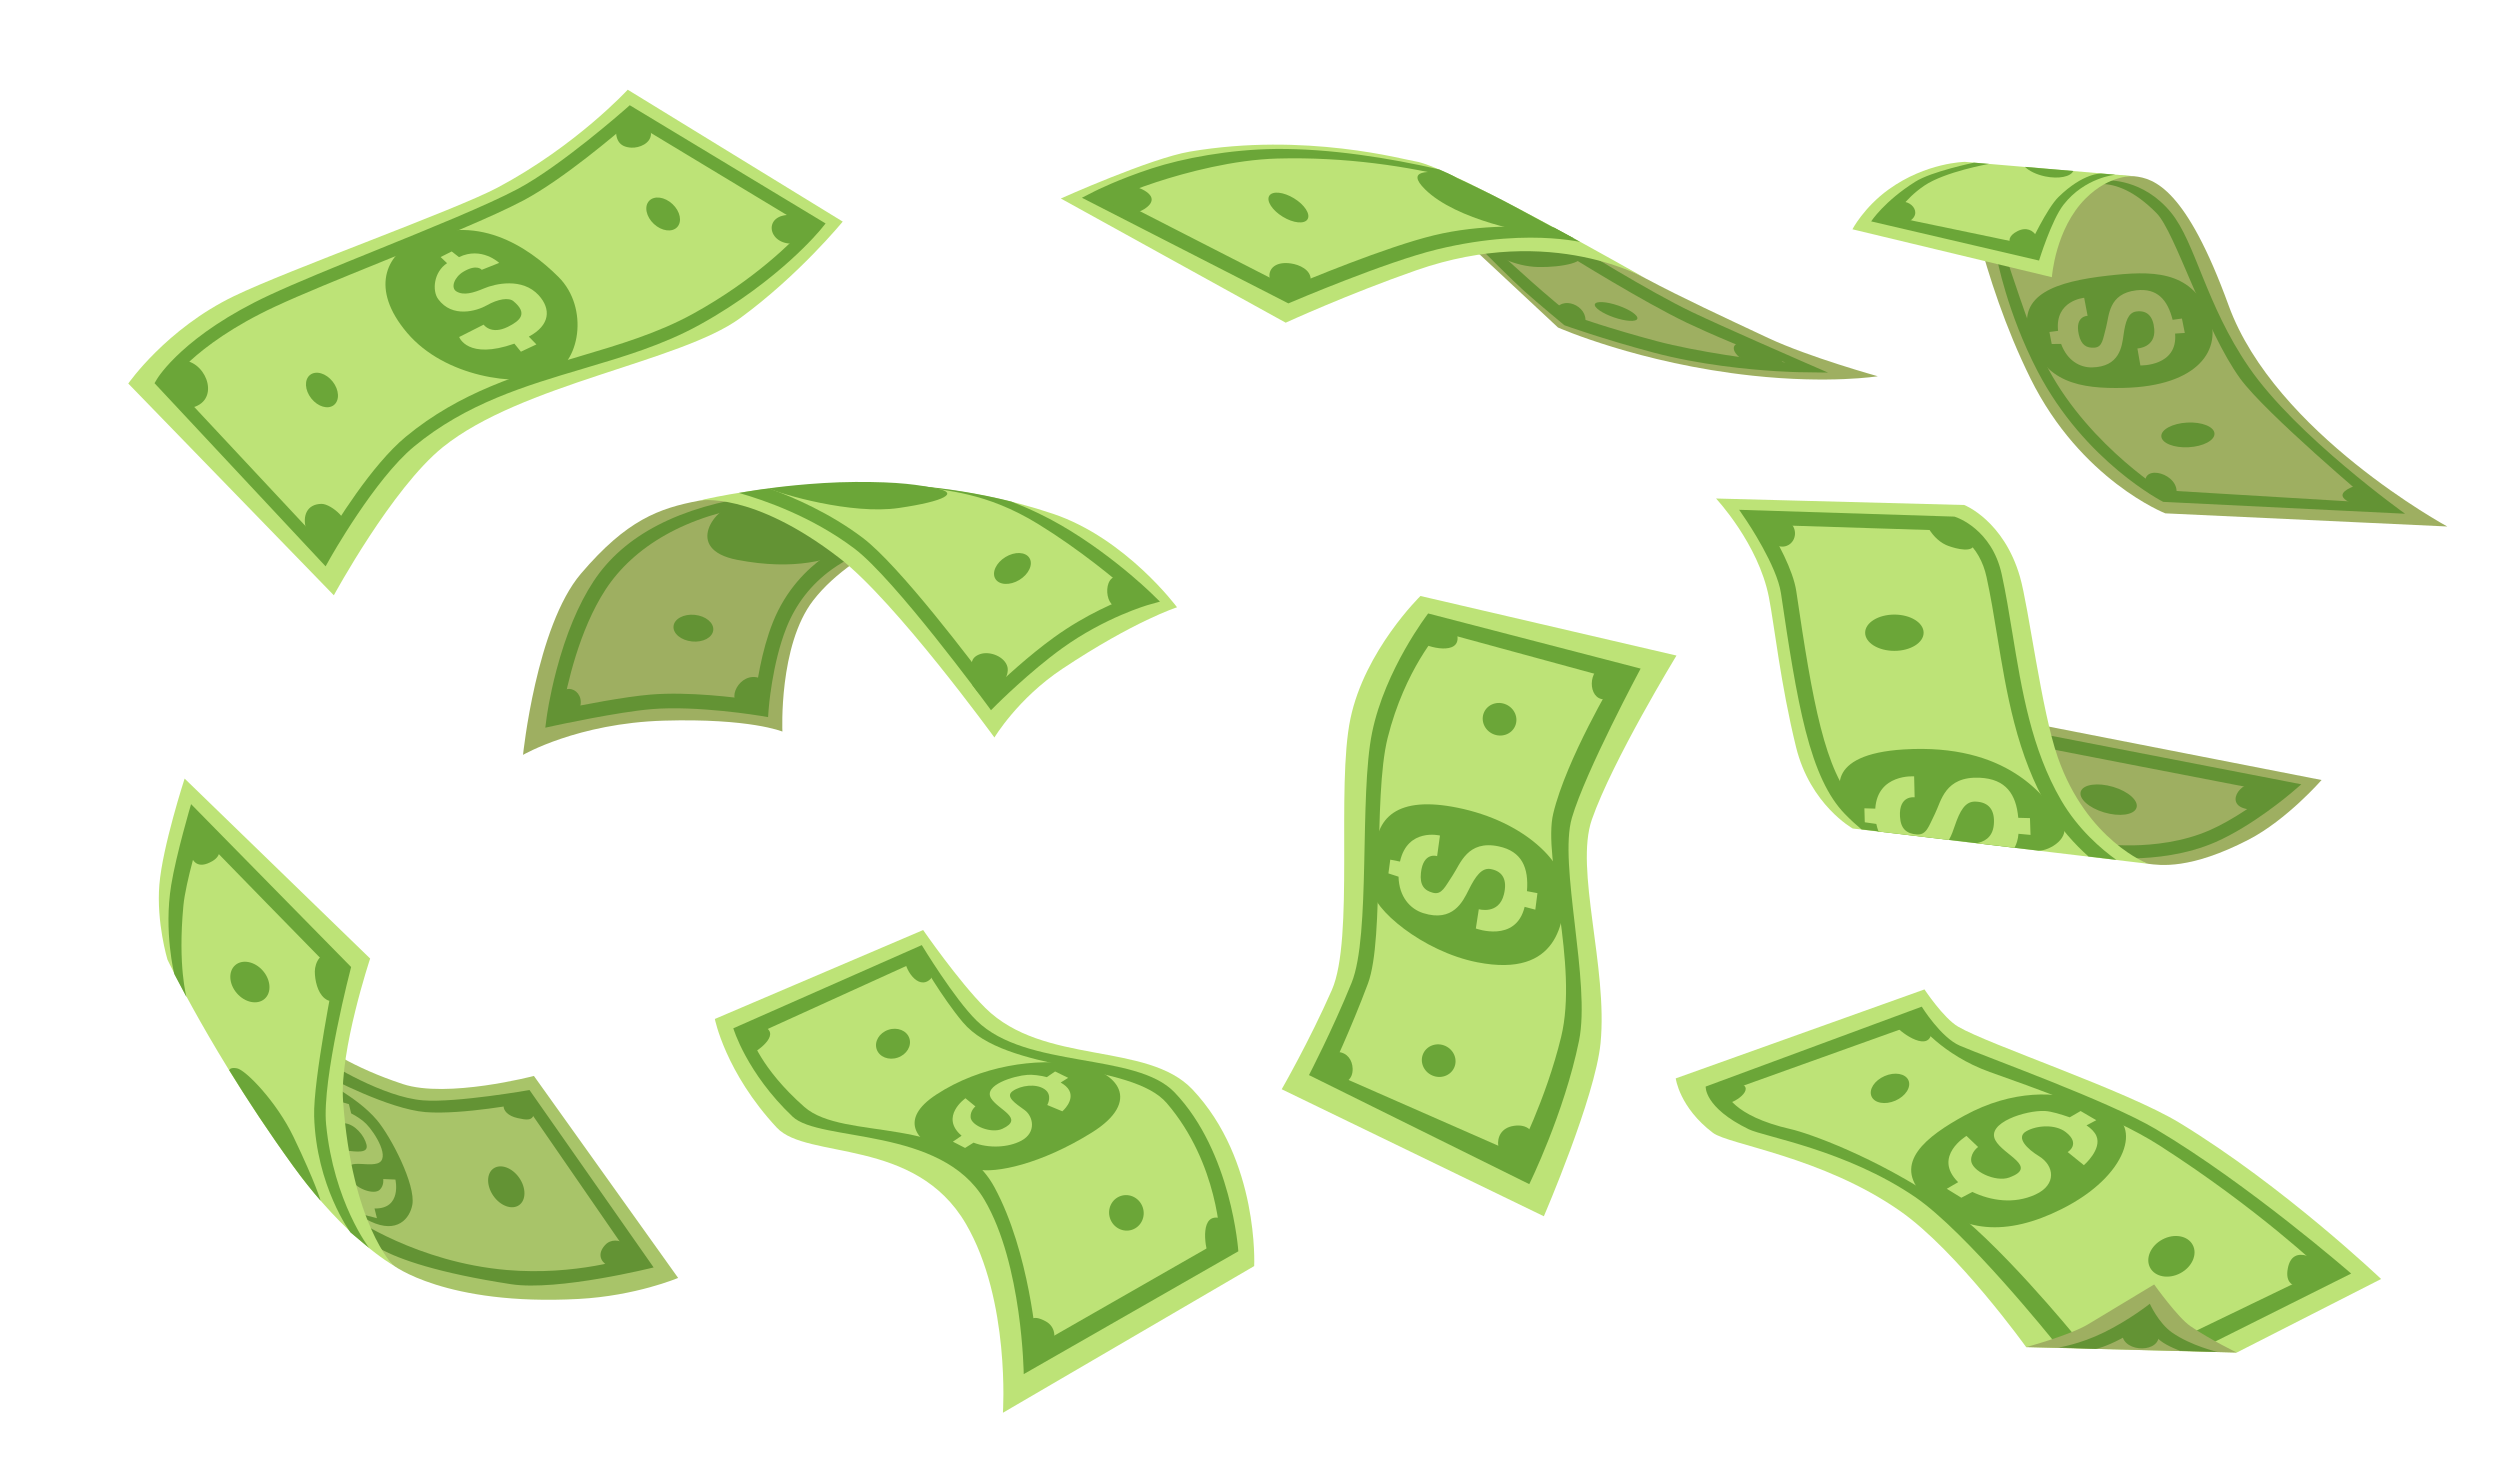 <svg xmlns="http://www.w3.org/2000/svg" xmlns:xlink="http://www.w3.org/1999/xlink" id="Layer_2" x="0px" y="0px" viewBox="0 0 3400 2000" style="enable-background:new 0 0 3400 2000;" xml:space="preserve">
<g>
	<path style="fill:#BDE377;" d="M972.18,1385.79c0,0,14.24,72.7,84.33,147.88c40.86,43.83,188.11,12.51,257.13,130.8   c60.62,103.88,50.33,256.87,50.33,256.87l341.72-199.48c0,0,7.02-143.97-83.97-240.22c-61.63-65.18-202.63-32.43-281.75-110.88   c-35.86-35.56-84.5-105.91-84.5-105.91L972.18,1385.79z"></path>
	<path style="fill:#6BA638;" d="M997.31,1398.48c0,0,17.68,60.28,80.57,120.1c36.9,35.1,201.96,13.09,260.92,113.11   c51.78,87.84,53.47,237.13,53.47,237.13l291.88-167.07c0,0-8.94-134.86-86.81-216.17c-52.74-55.07-201.33-31.17-269.05-97.43   c-30.69-30.03-74.66-102.8-74.66-102.8L997.31,1398.48z"></path>
	<path style="fill:#BDE377;" d="M1021.32,1409.71c0,0,12.59,42.83,72.53,95.67c54.27,47.84,204.17,8.63,258.73,109.51   c47.92,88.6,57.27,215.25,57.27,215.25l249.65-142.86c0,0-1.76-104.39-72.72-187.06c-48.06-55.99-218.63-40.11-277.39-110.05   c-28.44-33.85-57.78-85.14-57.78-85.14L1021.32,1409.71z"></path>
	<path style="fill:#6BA638;" d="M1277.23,1564.23c-28.36-12.06-56.37-41.17-3.9-75.57c60.21-39.48,136.12-50.16,191.62-40.9   c55.5,9.26,88.59,49.74,19.82,92.58c-68.78,42.83-130.82,55.83-156.3,49.92C1302.98,1584.35,1277.23,1564.23,1277.23,1564.23z"></path>
	<path style="fill:#6BA638;" d="M1236.68,1411.9c3.55,10.44-3.51,22.28-15.77,26.46c-12.27,4.18-25.09-0.9-28.64-11.33   s3.51-22.28,15.77-26.46C1220.31,1396.39,1233.13,1401.47,1236.68,1411.9z"></path>
	<path style="fill:#6BA638;" d="M1554.11,1641.94c4.31,12.67-2.13,26.33-14.4,30.5s-25.7-2.71-30.02-15.38s2.13-26.33,14.4-30.5   S1549.79,1629.27,1554.11,1641.94z"></path>
	<path style="fill:#BDE377;" d="M1442.53,1472.26l10.21-6.39l-17.79-8.68l-11.29,7.74c-9.46-2.47-19.16-3.58-26.26-3.13   c-17.82,1.14-60.84,13.88-49.43,32.05c9.85,15.69,45.97,27.14,15.17,41.36c-14.75,6.81-42.37-3.96-43.13-15.87   c-0.57-8.91,6.55-14.62,6.55-14.62l-13.55-11.08c0,0-35.51,25.01-5.33,50.87c0.03,0.03,0.06,0.05,0.09,0.07l-11.83,8.11l16.58,8.52   l11.51-7.21c20.57,7.94,47.23,6.84,65.02-2.69c20.75-11.12,16.29-33.01,4.39-41.66c-11.9-8.65-27.11-18.23-16.06-25.89   c11.05-7.66,31.3-10.45,43.05-2.55c11.75,7.9,3.84,21.61,3.84,21.61l20.51,8.54c0,0,16.82-14.28,9.32-28.51   C1451.96,1478.79,1447.78,1475.23,1442.53,1472.26z"></path>
</g>
<g>
	<path style="fill:#A8C469;" d="M368.71,1360.68c10.14,3.67,44.89,69.3,179.11,113.64c60.38,19.95,178.31-11.04,178.31-11.04   l196.13,274.7c0,0-57.52,24.45-135.44,28.6c-181.32,9.67-252.7-46.3-252.7-46.3l-45.98-41.65L368.71,1360.68z"></path>
	<path style="fill:#639334;" d="M445.92,1444.89c0,0,74.36,47.32,129.52,51.59c45.2,3.5,144.69-14.04,144.69-14.04l168.81,241.28   c0,0-130.21,32.62-193.93,22.8c-199.16-30.67-206.07-72.97-206.07-72.97l-9.14-17.78c0,0,87.29,60.94,209.12,71.41   c94.73,8.14,168.73-17.2,168.73-17.2l-144.71-209.82c0,0-84.4,16.29-134.23,12.32c-49.83-3.98-132.54-47.83-132.54-47.83   L445.92,1444.89z"></path>
	<path style="fill:#639334;" d="M406.8,1451.82c26.56,14.63,77.5,38.1,105.68,71.35c19.26,22.73,53.11,88.18,48.29,115.25   c-3.28,18.44-20.33,40.14-56.97,22.7c-36.64-17.44-71.58-41.53-71.58-41.53L406.8,1451.82z"></path>
	<path style="fill:#A8C469;" d="M459.63,1507.5l-3.19-10.95l18.04,5.07l3.1,12.58c8.24,4.21,15.81,9.54,20.54,14.33   c11.89,12.04,34.27,48.15,14.76,53.81c-16.85,4.89-49.6-9.77-36.79,19.69c6.14,14.11,32.45,23.9,40.5,15.95   c6.02-5.94,4.58-14.47,4.58-14.47l16.56,0.7c0,0,9.36,40.06-28.28,39.33c-0.04,0-0.07,0-0.11,0l3.25,13.19l-17.09-4.42l-3.6-12.35   c-19.55-7.34-37.71-24.92-44.28-42.87c-7.66-20.93,9.28-33.6,23.15-32.23c13.87,1.38,30.66,4.19,27.67-8.19   c-2.99-12.38-15.55-27.11-28.83-28.93c-13.28-1.82-16.33,12.86-16.33,12.86l-19.88-6.88c0,0-2.89-20.7,11.37-26.03   C448.85,1506.17,454.04,1506.29,459.63,1507.5z"></path>
	<path style="fill:#BDE377;" d="M251.08,1058.87l252.32,244.75c0,0-41.76,125.61-36.83,193.87   c12.11,167.9,67.92,223.08,67.92,223.08s-64.01-35.72-135.9-134.95c-109.52-151.15-170.82-280.5-170.82-280.5   s-15.29-50.47-11.02-102.08S251.08,1058.87,251.08,1058.87z"></path>
	<path style="fill:#6BA638;" d="M502.06,1697.27c0,0-48.19-62.38-58.54-167.9c-6.05-61.62,34-214.24,34-214.24l-217.65-221.5   c0,0-20.19,68.04-27.03,110.01c-10.34,63.42,4.19,121.07,4.19,121.07l16.72,31.57c0,0-12.13-41.72-4.33-124.62   c2.99-31.83,22.72-97.55,23.31-95.97c0.6,1.58,182.49,187.27,182.49,187.27s-29.44,146.1-27.98,195.14   c2.83,95.13,49.44,158.11,49.44,158.11L502.06,1697.27z"></path>
	<path style="fill:#6BA638;" d="M436.09,1633.1c0,0-6.58-23.62-36.75-86.56c-23.27-48.55-65.31-91.38-76.97-93.6   c-7.61-1.45-9.99,0.77-10.73,2.49c24.29,39.46,53.61,84.22,87.56,131.08C411.84,1603.95,424.24,1619.43,436.09,1633.1z"></path>
	<path style="fill:#639334;" d="M705.89,1639.04c-9.72,6.75-25.37,1.05-34.95-12.74c-9.58-13.79-9.46-30.45,0.26-37.2   c9.72-6.75,25.37-1.05,34.95,12.74C715.73,1615.63,715.61,1632.28,705.89,1639.04z"></path>
	<path style="fill:#6BA638;" d="M359.8,1358.51c-9.76,8.47-26.59,5.07-37.6-7.61c-11.01-12.68-12.03-29.82-2.28-38.3   c9.76-8.47,26.59-5.07,37.6,7.61C368.53,1332.89,369.55,1350.04,359.8,1358.51z"></path>
</g>
<g>
	<path style="fill:#BDE377;" d="M1931.82,810.55c0,0-75.78,73.88-95.24,166.88c-19.46,93,5.37,299.42-25.27,369.02   c-30.64,69.6-68.18,134.92-68.18,134.92l356.51,172.74c0,0,69.88-161.75,77.11-235.5c10.07-102.69-35.33-236.54-11.83-303.99   c27.88-80.03,115.09-223.07,115.09-223.07L1931.82,810.55z"></path>
	<path style="fill:#6BA638;" d="M1942.29,834.3c0,0-58.6,75.95-76.24,161.96c-17.64,86.01-1.61,275.58-27.85,340.27   c-26.24,64.69-58,125.58-58,125.58l299.6,148.32c0,0,47.38-96.04,67.62-194.7c16.36-79.77-28.17-240.38-9.61-303.6   c18.56-63.22,93.44-202.85,93.44-202.85L1942.29,834.3z"></path>
	<path style="fill:#BDE377;" d="M2112.4,1106.51c17.6-73.81,82.89-182.89,82.89-182.89l-237.65-64.8c0,0-47.09,51.39-70.46,144.84   c-20.29,81.14-3.62,272-26.77,333.96c-23.15,61.96-50.78,120.43-50.78,120.43l254.39,111.72c0,0,38.23-73.61,59.11-159.47   C2147.11,1311.67,2097.86,1167.47,2112.4,1106.51z"></path>
	<path style="fill:#6BA638;" d="M1870.24,1164.83c-0.79-54.09,30.6-82.69,111.58-66.42c93.13,18.71,147.23,76.47,146.32,114.19   s-7.05,118.14-119.11,96.09c-74.52-14.67-143.17-73.46-143.11-99.85S1870.24,1164.83,1870.24,1164.83z"></path>
	<path style="fill:#BDE377;" d="M2088.02,1237.14l2.89-22.46l-14.23-2.7c2.52-31.79-6.78-54.18-38.43-60.91   c-42.51-9.04-52.05,23.63-62.49,39.22c-10.44,15.58-14.77,26.95-26.78,23.91c-12.01-3.04-18.3-10.36-16.5-27.13   c3.14-29.15,22.01-22.73,22.01-22.73l3.87-28c0,0-44.18-10.85-54.36,35.39l-13.22-2.59l-2.53,18.69l13.76,4.46   c0.68,27.44,15.89,43.95,33.48,49.51c40.62,12.83,54.04-15.77,61.88-31.48c9.37-18.78,17.8-30.78,30.34-28.35   c16.5,3.19,22.38,15.18,17.59,34.52c-6.91,27.94-34.13,20.03-34.13,20.03l-4.03,26.24c0,0,54.44,20.19,66.37-29.45L2088.02,1237.14   z"></path>
	<path style="fill:#6BA638;" d="M2060.47,987.7c-4.99,11.06-18.47,15.77-30.11,10.51c-11.63-5.25-17.02-18.47-12.03-29.53   c4.99-11.06,18.47-15.77,30.1-10.51C2060.07,963.42,2065.46,976.64,2060.47,987.7z"></path>
	<path style="fill:#6BA638;" d="M1977.69,1451.99c-4.99,11.06-18.47,15.77-30.11,10.51c-11.63-5.25-17.02-18.47-12.03-29.53   s18.47-15.77,30.1-10.51C1977.3,1427.71,1982.69,1440.93,1977.69,1451.99z"></path>
</g>
<g>
	<path style="fill:#BDE377;" d="M2279,1466.6l338.29-121c0,0,25.69,38.86,45.68,50.62c41.98,24.69,228.52,86.6,301.25,130.87   c141.98,86.43,274.09,212.36,274.09,212.36l-196.31,100.01l-286.44-7.41c0,0-93.83-130.87-171.62-185.2   c-105.99-74.02-233.04-90.06-254.34-106.18C2283.94,1506.11,2279,1466.6,2279,1466.6z"></path>
	<path style="fill:#6BA638;" d="M2932.13,1535.74c-64.68-38.41-227.12-96.63-266.68-113.59c-25.93-11.11-51.86-53.09-51.86-53.09   l-293.84,108.65c0,0-2.47,28.4,58.6,58.11c21.17,10.3,131.93,27.9,226.19,92.11c69.17,47.13,188.08,195.48,188.08,195.48   l212.36,4.94l192.61-96.3C3197.58,1732.05,3058.4,1610.71,2932.13,1535.74z M2979.05,1813.53l-156.8,3.7   c0,0-108.62-133.13-177.79-180.26c-94.26-64.22-185.7-96.02-208.65-101.24c-81.49-18.52-88.9-50.62-88.9-50.62l261.75-93.83   c0,0,32.1,43.21,97.54,66.67c53.66,19.24,163.71,56.87,230.88,100.01c134.58,86.43,221,169.15,221,169.15L2979.05,1813.53z"></path>
	<path style="fill:#9EAF61;" d="M2755.58,1832.05c0,0,59.26-16.05,83.96-30.87c24.69-14.82,90.13-54.32,90.13-54.32   s31.92,44.89,49.39,56.79c27.16,18.52,62.97,35.8,62.97,35.8L2755.58,1832.05z"></path>
	<path style="fill:#639334;" d="M2799.44,1832.62c0,0,28.53-4.12,62.13-20.61c34.51-16.93,62.22-38.9,62.22-38.9   s11.64,26.22,30.34,39.22c26.15,18.17,61.82,26.31,61.82,26.31l-51.04-1.58c0,0-17.08-6.13-26.63-13.63   c-8.88-6.97-20.29-22.19-20.29-22.19s-23.29,14.13-33.71,19.62c-21.13,11.13-33.81,13.66-33.81,13.66L2799.44,1832.62z"></path>
	<path style="fill:#6BA638;" d="M2867.93,1513.51l-30.87-14.82c-38.27-14.82-100.01-17.29-165.44,18.52   c-51.09,27.96-98.77,64.2-55.56,108.65c50.51,51.96,113.21,55.75,187.67,18.52C2895.09,1598.71,2912.38,1528.33,2867.93,1513.51z"></path>
	<path style="fill:#BDE377;" d="M2837.64,1530.46l13.31-6.99l-21.32-12.48l-14.78,8.57c-11.54-3.97-25-8.18-33.87-8.61   c-25.52-1.23-79.86,15.92-67.38,39.61c10.78,20.45,58.96,35.97,19.28,50.77c-19,7.09-52.36-8.93-52.18-23.83   c0.13-11.15,9.54-17.58,9.54-17.58l-15.82-15.07c0,0-46.56,27.77-11.44,62.82c0.03,0.03,0.07,0.07,0.11,0.1l-15.49,8.98   l19.83,12.17l15.01-7.88c24.85,11.83,56.36,17.05,85.79,3.51c29.33-13.49,25.63-39.42,4.79-52.16   c-15.67-9.58-32.02-25.25-17.54-33.74c14.48-8.49,39.84-9.91,53.82,0.89c21.08,16.28,2.74,27.26,2.74,27.26l22.04,17.83   c0,0,24.96-21.45,16.97-39.86C2848.76,1539.48,2843.9,1534.66,2837.64,1530.46z"></path>
	<path style="fill:#6BA638;" d="M2982.1,1693.1c6.76,12.65-0.73,29.84-16.73,38.39s-34.46,5.24-41.22-7.41   c-6.76-12.65,0.73-29.84,16.73-38.39C2956.88,1677.13,2975.34,1680.45,2982.1,1693.1z"></path>
	<path style="fill:#6BA638;" d="M2595.52,1469.28c4.01,9.25-3.99,21.62-17.88,27.64c-13.88,6.02-28.39,3.4-32.39-5.85   s3.99-21.62,17.88-27.64C2577,1457.42,2591.51,1460.04,2595.52,1469.28z"></path>
</g>
<g>
	<path style="fill:#9EAF61;" d="M2902.39,239.67c27.64,2.83,70.82,17.02,128.58,175.84c63.1,173.5,297.32,300.52,297.32,300.52   l-383.49-17.87c0,0-114.79-44.94-183.38-183.51c-68.59-138.58-91.44-285.93-91.44-285.93L2902.39,239.67L2902.39,239.67z"></path>
	<path style="fill:#639334;" d="M3058.62,499.62c-59.21-86.18-72.52-169.66-106.12-210.63c-38.34-46.74-86.95-43.61-86.95-43.61   l-6.91,4.85c18.31,0.27,43.79,8.67,74.4,39.77c25.24,25.64,65.69,158.78,113.58,224.78c34.17,47.1,178.73,168.92,178.73,168.92   l-285.08-17.1c0,0-113.99-71.61-165.16-186.43c-15.43-34.64-43.54-121.03-43.54-121.03l57.45-59.99l-73.3,51.52   c0,0,14,74.63,55.29,154c64.4,123.8,170.96,177.87,170.96,177.87l328.92,16.14C3270.9,698.69,3122.73,592.94,3058.62,499.62z"></path>
	<path style="fill:#BDE377;" d="M2519.28,311.83c0,0,15.72-29.98,49.22-54.15c51.17-36.92,103.89-37.55,103.89-37.55l230,19.54   c0,0-32.46-3.25-65.99,30.28c-41.24,41.23-45.85,107.02-45.85,107.02L2519.28,311.83z"></path>
	<path style="fill:#639334;" d="M2759.59,455.77c18.96,65.14,70.44,73.1,128.37,71.78c102.78-2.34,135.1-53.27,115.88-100.51   c-24.61-60.48-78.94-58.76-137.56-52.11C2796.2,382.9,2743.47,400.39,2759.59,455.77z"></path>
	<path style="fill:#9EAF61;" d="M2971.33,452.8l-3.91-19.6l-12.66,1.75c-6.86-27.3-20.94-43.41-49.31-40.12   c-38.11,4.42-36.88,34.44-41.22,50.42c-4.34,15.98-4.76,26.71-15.66,27.55s-18.23-3.51-21.45-18.05   c-5.59-25.27,12.01-25.22,12.01-25.22l-4.65-24.51c0,0-40.01,3.38-35.5,44.93l-11.79,1.56l3.15,16.34l12.76-0.15   c8.31,22.76,25.68,32.28,41.96,31.97c37.59-0.71,40.76-28.43,42.89-43.78c2.55-18.35,6.21-30.76,17.38-32.27   c14.7-1.98,23,6.39,24.45,23.92c2.09,25.32-22.9,26.37-22.9,26.37l4.03,23.09c0,0,51.22,1.54,47.21-43.34L2971.33,452.8z"></path>
	<path style="fill:#6BA638;" d="M2857.62,235.97c0,0-24.34-1.1-58.17,32.04c-15.79,15.46-38.96,65.28-38.96,65.28l-183.93-38.32   c0,0,12.62-23.65,40.61-42.56c27.98-18.92,87.89-29.49,87.89-29.49l-20.17-1.71l-0.08-0.02c0,0-57.79,11.95-79.95,25.9   c-42.31,26.63-60.09,53.98-60.09,53.98l228.34,53.28c0,0,16.88-54.88,33.3-75.94c29-37.18,70.56-40.8,70.56-40.8L2857.62,235.97z"></path>
	<path style="fill:#639334;" d="M3011.69,589.58c0.49,9.27-15.3,17.63-35.27,18.68c-19.96,1.05-36.54-5.61-37.03-14.88   s15.3-17.63,35.27-18.68C2994.63,573.65,3011.21,580.31,3011.69,589.58z"></path>
	<path style="fill:#6BA638;" d="M2819.68,232.53l-65.75-5.59c5.55,5.53,15.52,10.47,27.44,12.96   C2799.68,243.72,2816.1,240.42,2819.68,232.53z"></path>
</g>
<g>
	<path style="fill:#9EAF61;" d="M1291.5,701.25l-308.68-25.34l-31.75,4.94c-55.05,10.43-98.62,26.11-161.05,99.4   c-60.72,71.28-78.71,246.38-78.71,246.38s74.11-43.13,191.57-46.55c117.46-3.42,161.18,14.86,161.18,14.86   s-5.26-117.37,41.91-178.4C1164.75,740.5,1291.5,701.25,1291.5,701.25z"></path>
	<g>
		<path style="fill:#639334;" d="M741.6,989.64l1.84-13.98c0.15-1.12,3.72-27.9,13.29-64.1c12.9-48.81,29.8-89.39,50.25-120.62    c41.26-63.03,117.1-102.41,225.39-117.05l2.66,12.41C932.68,700.12,861.54,743.8,823.57,801.8    c-36.09,55.13-52.64,131.41-58.19,162.46c26.38-5.45,83.21-16.62,119.21-19.62c52.09-4.34,116.88,3.92,142.01,7.62    c2.23-20.39,8.67-66.09,24.42-105.72c17.9-45.03,47.4-72.98,68.99-88.49c23.51-16.89,42.85-23.11,43.66-23.36l5.97,18.92    c-0.15,0.05-17.65,5.76-38.69,21.01c-27.97,20.27-48.66,46.94-61.5,79.25c-19.41,48.82-24.04,109.92-24.08,110.53l-0.79,10.88    l-10.75-1.81c-0.85-0.14-85.41-14.23-147.59-9.05c-45.84,3.82-130.01,22.05-130.85,22.24L741.6,989.64z"></path>
	</g>
	<path style="fill:#639334;" d="M1003.4,684.09c-31.09,5.15-74.57,63.02-0.98,77.26c79.82,15.44,127.43-0.95,152.81-12.95   c25.38-12-77.34-59.18-77.34-59.18L1003.4,684.09z"></path>
	<path style="fill:#BDE377;" d="M951.07,680.85c0,0,71.24-13.88,190.54,78.11c76.2,58.75,210.8,244.04,210.8,244.04   s31.69-53.03,92.31-93.34c98.5-65.5,156.05-83.75,156.05-83.75s-69.22-93.59-168.43-127.07   C1193.08,618.1,951.07,680.85,951.07,680.85z"></path>
	<path style="fill:#6BA638;" d="M1562.08,822.54l15.44-4.32l-11.48-11.19c-2.91-2.83-72.12-69.87-153.53-108.87   c-11.87-5.69-24.44-11.07-37.26-16.11c-44.24-11.12-87.92-17.84-129.48-21.48c41.53,7.2,94.99,8.48,165.85,51.94   c56.6,34.72,107.28,76.78,130.15,97.26c-22.04,7.88-64.72,25.57-108.21,56.97c-34.75,25.1-68.77,56.75-83.58,70.99   c-26.41-35.56-126.82-168.71-176.75-206.38c-44.19-33.34-93.32-54.78-126.75-66.9c-0.55-0.2-0.46-0.06-1.01-0.26   c-15.8,1.84-28.23,4.2-40.56,6.19c34.31,9.72,99.39,32.11,157.19,75.72c54.42,41.05,178.05,209.41,179.29,211.1l6.36,8.68   l7.62-7.61c0.44-0.44,44.87-44.69,89-76.56C1502.89,839.46,1561.5,822.7,1562.08,822.54z"></path>
	<path style="fill:#6BA638;" d="M1045.47,664.18c16.41,7.7,112.19,36.15,176.98,26.68c64.79-9.47,79.8-20.47,53.55-25.99   c-26.25-5.51-52.92-9.72-112.63-9.41C1103.66,655.78,1045.47,664.18,1045.47,664.18z"></path>
	<path style="fill:#6BA638;" d="M1386.39,788.66c-12.8,7.81-27.42,7.19-32.66-1.39c-5.24-8.58,0.89-21.87,13.69-29.68   c12.8-7.81,27.42-7.19,32.66,1.39C1405.32,767.56,1399.19,780.85,1386.39,788.66z"></path>
	<path style="fill:#639334;" d="M941.21,872.41c-14.92-1.49-26.21-10.81-25.21-20.81c1-10,13.9-16.9,28.82-15.41   c14.92,1.49,26.21,10.81,25.21,20.81C969.04,867,956.13,873.9,941.21,872.41z"></path>
</g>
<g>
	<path style="fill:#9EAF61;" d="M2404.72,459.66c-58.61-27.48-118.12-55.11-165.85-80.58l-78.28-41.38l-252.02-88.54l210.28,196.25   c0,0,110.4,48.89,264.08,65.47c105.66,11.4,170.87,0.82,170.87,0.82S2460.49,485.8,2404.72,459.66z"></path>
	<g>
		<path style="fill:#639334;" d="M2341.84,497.56c-29.21-3.95-61.59-9.7-93-18.06c-68.99-18.36-121.2-37.11-121.2-37.11    s-36.24-29.98-54.67-46.57c-16.59-14.94-57.52-55.89-58.89-57.65l10.46-7.55c0.33,0.42,43.69,39.22,59.22,53.21    c16.35,14.71,45.93,39.31,51.98,44.32c8.3,2.94,55.12,19.22,117.24,35.75c54.19,14.42,137.42,26.07,175.37,28.97    c-39.11-10.96-108.68-41.73-133.98-53.8c-59.14-28.21-160.62-91.42-161.63-92.06l8.54-13.69c1.01,0.63,101.72,63.37,160.04,91.18    c41.92,19.99,146.9,65.74,147.96,66.2l36.81,16.03l-40.15-0.57C2445.27,506.16,2399.79,505.4,2341.84,497.56z"></path>
	</g>
	<path style="fill:#639334;" d="M2022.57,337.7c8.79,9.22,37.82,24.69,69.34,25.45c31.52,0.75,71.21-6.93,54.31-19.26   C2129.31,331.57,2022.57,337.7,2022.57,337.7z"></path>
	<path style="fill:#BDE377;" d="M1442.72,269.96c0,0,121.69-54.61,175.25-63.73c157.59-26.85,293.01,11.32,306.92,13.2   c44.89,6.07,315.25,160.31,315.25,160.31s-128.28-76.95-313.81-12.23c-93.07,32.47-177.77,71.34-177.77,71.34L1442.72,269.96z"></path>
	<path style="fill:#6BA638;" d="M2148.85,328.93c-14.43-7.93-19.21-10.8-34.98-19.3c-35.27-1.68-98.94-5.35-164.09,10.49   c-65.05,15.82-173.66,61.06-196.8,70.84l-237.53-121.55c13.33-5.83,33.3-13.94,57.32-21.78c40.69-13.28,105.1-30.43,164.55-32.02   c93.18-2.49,179.19,10.82,244.61,27.5c-1.97-1.95-6.49-4.84-24.57-12.7c-67.28-15.39-148.27-28.58-222.54-27.82   c-62.61,0.64-126.15,12.63-168.51,26.48c-45.76,14.96-76.47,30.49-77.75,31.14l-17.17,8.73l280.82,143.7l4.24-1.81   c1.27-0.54,127.99-54.6,197.97-71.62c67.93-16.52,121.99-17.32,155.38-15.08C2126.21,325.24,2139.35,327.16,2148.85,328.93z"></path>
	<path style="fill:#6BA638;" d="M1968.56,236.02c-25.57-3.96-57.52-5.27-30.51,21.47c42.34,41.94,141.92,60.36,167.76,62.35   c25.83,1.99,37.04,4.51,35.07,4.24c-1.97-0.27-38.91-20.32-81.01-43.09C2017.76,258.24,1968.56,236.02,1968.56,236.02z"></path>
	<path style="fill:#6BA638;" d="M1759.88,269.72c14.38,8.79,22.61,21.53,18.38,28.45c-4.23,6.92-19.32,5.4-33.7-3.4   c-14.38-8.79-22.61-21.53-18.38-28.45C1730.42,259.4,1745.5,260.93,1759.88,269.72z"></path>
	<path style="fill:#639334;" d="M2200.66,415.52c15.94,5.47,27.63,13.52,26.1,17.99c-1.53,4.47-15.7,3.66-31.64-1.81   c-15.94-5.47-27.63-13.52-26.1-17.99C2170.55,409.24,2184.72,410.05,2200.66,415.52z"></path>
</g>
<g>
	<path style="fill:#BDE377;" d="M174.46,521.61c0,0,51.48-74.25,143.73-118.85c74.85-36.18,300.24-116.64,358.69-147.73   C783.72,198.2,853.71,122,853.71,122l292.38,179.36c0,0-59.56,72.97-139.71,131.46c-81.17,59.24-297.24,89.33-404.01,175.23   c-69.13,55.61-148.35,201.56-148.35,201.56L174.46,521.61z"></path>
	<g>
		<path style="fill:#6BA638;" d="M442.83,770.24l-232.69-249.1l3.36-5.62c1.45-2.43,36.89-60.16,153.38-114.38    c36.45-16.97,89.29-38.4,145.24-61.09c73.79-29.93,150.09-60.87,191.68-82.91c59.13-31.33,147-108.99,147.88-109.77l4.79-4.25    l266.33,160.77l-6.3,7.77c-0.59,0.73-14.82,18.17-42.39,43.03c-25.33,22.83-67.22,56.5-122.97,87.19    c-49.67,27.34-102.42,43-158.26,59.57C714.77,524.63,634,548.6,562.94,607.42c-53.39,44.2-113.68,151.33-114.28,152.41    L442.83,770.24z M232.15,519.2l207.23,221.84c16.8-28.6,66.04-108.62,112.45-147.03c73.81-61.09,156.31-85.58,236.09-109.26    c54.92-16.3,106.79-31.69,154.81-58.13c83.49-45.96,135.96-99,153.6-118.36L858.4,164.63c-19.55,17-92.91,79.53-146.45,107.9    c-42.37,22.45-119.09,53.57-193.29,83.66c-55.74,22.61-108.38,43.96-144.44,60.74c-58.05,27.02-94.62,54.84-115.06,73.42    C245.12,503.11,236.56,513.37,232.15,519.2z"></path>
	</g>
	<path style="fill:#6BA638;" d="M563.26,328.5c-36.88,18.09-60.93,63.6-9.55,124.18c51.39,60.58,149.54,72.97,192.49,58.07   c42.95-14.9,55.36-92.13,13.49-133.94C717.82,335.01,646.94,287.47,563.26,328.5z"></path>
	<path style="fill:#6BA638;" d="M452.39,518.88c8.96,11.31,9.73,25.62,1.72,31.98c-8.02,6.35-21.78,2.34-30.74-8.97   c-8.96-11.31-9.73-25.62-1.72-31.98C429.66,503.56,443.42,507.58,452.39,518.88z"></path>
	<path style="fill:#6BA638;" d="M914.52,277.47c10.56,9.83,13.47,23.87,6.5,31.36c-6.97,7.49-21.18,5.58-31.74-4.25   c-10.56-9.83-13.47-23.87-6.5-31.36C889.75,265.73,903.96,267.63,914.52,277.47z"></path>
	<path style="fill:#BDE377;" d="M708.44,478.31l21.08-9.9l-10.33-10.6c29.27-15.59,30.23-37.68,13.6-56.08   c-22.34-24.71-59.73-15.77-74.37-9.57c-14.64,6.2-27.89,10.13-37.73,4.16c-8.12-4.93-2.89-19.42,9.61-26.85   c18.42-10.95,24.88-2.51,24.88-2.51l23.72-9.43c0,0-23.91-22.69-54.67-7.85l-9.92-7.71l-15.08,7.61l8.78,8.34   c-18.18,11.93-20.48,37.28-12.17,48.75c19.19,26.5,52.96,16.1,66.01,8.68c15.6-8.87,30.07-11.02,36.4-5.77   c19.97,16.58,9.57,26.41-7.53,34.9c-23.05,11.44-32.96-2.96-32.96-2.96l-33.28,16.81c0,0,11.22,31.49,75.06,9.02L708.44,478.31z"></path>
</g>
<g>
	<path style="fill:#9EAF61;" d="M2920.92,1174.7c16.83,2.19,57.51,8.39,137.15-32.75c51.88-26.8,99.28-81.12,99.28-81.12   l-399.28-78.17l-98.25,106.19L2920.92,1174.7z"></path>
	<g>
		<path style="fill:#639334;" d="M2895.21,1167.43c-28.12,0-47.24-3.15-48.1-3.29l3.47-17.41c0.2,0.03,21.17,3.46,50.69,2.95    c26.96-0.46,66.82-4.39,103.64-20.47c32-13.97,65.46-38.15,83.87-52.42c-73-14.12-303.56-58.74-307.77-59.7l4.68-17.17l-0.05-0.01    c5.44,1.18,215.61,41.87,325.99,63.22l18.18,3.52l-13.59,11.62c-2.15,1.83-53.12,45.15-103,66.94    c-40.1,17.51-83.08,21.73-112.07,22.19C2899.13,1167.41,2897.14,1167.43,2895.21,1167.43z"></path>
	</g>
	<path style="fill:#BDE377;" d="M2333.79,677.97c0,0,57.68,61.45,71.92,134.32c7.44,38.06,15.78,117.46,36.84,203.49   c19.3,78.82,77.18,111,77.18,111l401.63,47.95c0,0-83.03-31.1-122.79-144.79c-22.29-63.72-39.52-204.29-51.46-245.6   c-22.15-76.62-75.65-97.53-75.65-97.53L2333.79,677.97z"></path>
	<path style="fill:#6BA638;" d="M2803.17,1088.36c-40.43-69.52-53.54-149.43-66.21-226.7c-4.63-28.2-9-54.83-14.61-80.6   c-13.37-61.31-60.94-77.34-62.96-77.99l-1.52-0.49l-292.63-9.25l10.4,15.36c0.41,0.6,40.98,60.88,46.46,98.09   c10.69,72.54,20.59,136.68,33.47,186.92c13.81,53.85,30.74,89.8,53.29,113.12c7.75,8.02,15.58,15.12,22.87,21.22l32.18,3.67   c-9.92-6.58-21.22-18.99-39.3-37.69c-42.85-44.34-59.43-139.07-81.65-289.83c-4.31-29.25-26.48-68.85-39.64-90.34l250.32,7.92   c3,1.24,10.8,4.89,19.31,12.31c14.49,12.63,24.17,29.72,28.76,50.78c5.52,25.31,9.85,51.72,14.44,79.68   c6.33,38.6,12.88,78.52,23.08,117.89c11.63,44.9,26.48,82.53,45.38,115.03c16.68,28.69,37.47,51.13,55.85,67.45l37.76,4.51   C2858.38,1155.2,2826.29,1128.11,2803.17,1088.36z"></path>
	<path style="fill:#6BA638;" d="M2804.41,1117.89c-22.22-35.39-74.85-107.25-215.18-98.67c-107.41,6.57-93.42,58.88-73.68,81.51   c8.14,9.33,21.27,20.48,38.43,29.99l218.44,26.2C2787.74,1157.16,2817.64,1138.97,2804.41,1117.89z"></path>
	<path style="fill:#6BA638;" d="M2616.12,860.5c0,13.62-17.8,24.67-39.76,24.67s-39.76-11.04-39.76-24.67   c0-13.62,17.8-24.67,39.76-24.67S2616.12,846.87,2616.12,860.5z"></path>
	<path style="fill:#639334;" d="M2905.56,1098.78c-3.4,9.59-23.08,12.33-43.97,6.11c-20.89-6.22-35.07-19.04-31.67-28.63   c3.4-9.59,23.08-12.33,43.97-6.11C2894.78,1076.37,2908.96,1089.19,2905.56,1098.78z"></path>
	<path style="fill:#BDE377;" d="M2687.69,1146.74l52.03,6.21c2.83-5.11,4.77-11.35,5.41-19l16.4,1.51l-0.78-22.82l-15.91-0.42   c-2.81-32.05-16.8-52.85-52.33-54.49c-47.72-2.21-52.38,31.85-61,49.03c-8.62,17.18-11.34,29.19-24.9,28.08   c-13.56-1.11-21.67-7.39-22.64-24.37c-1.67-29.52,19.93-26.14,19.93-26.14l-0.68-28.49c0,0-49.84-3.74-52.84,43.92l-14.8-0.46   l0.51,19.01l15.71,2.24c0.75,3.69,1.76,7.12,2.99,10.33l95.72,11.43c3.81-6.65,6.08-13.58,7.96-19.06   c6.9-20.19,13.96-33.49,27.99-33.08c18.47,0.54,26.94,11.53,25.12,31.55C2709.91,1139.96,2697,1145.29,2687.69,1146.74z"></path>
</g>
<path style="fill:#6BA638;" d="M245.16,490.28c32.7-2.54,54.81,49.34,20.67,62.62c-13.36,5.2-28.65-5.12-36.75-16.5  c-13.01-18.26,3.88-25.68,7.09-37.12L245.16,490.28z"></path>
<path style="fill:#6BA638;" d="M437.31,685.27c-19.74,0.2-26.44,16.13-20.9,34.66l29.61,32.84l17.42-36.48  C480.41,712.07,451.12,685.12,437.31,685.27z"></path>
<path style="fill:#6BA638;" d="M1079.12,290.79l-3,1.5c-39.23-1.61-32.48,41.07,3,39c10.03-0.59,28.58-7.69,30.07-20.92  C1110.76,296.45,1089.96,290.9,1079.12,290.79z"></path>
<path style="fill:#6BA638;" d="M864.23,160.66c-10.74-3.15-15.36,2.1-22.09,13.13h-4.5c-0.49,15.54,3.8,26.11,21,27.03  c10.98,0.59,26.21-5.88,26.67-18.37C885.65,172.84,873.57,163.4,864.23,160.66z"></path>
<path style="fill:#639334;" d="M756.64,955.25c8.45-34.87,45.73-14.07,28.95,13.83c-17.86,29.7-56.84,3.27-28.95-22.83V955.25z"></path>
<path style="fill:#639334;" d="M1010.12,958.25c-25.24-2.17-4.62-47.16,23.96-35.66c35.15,14.13-7.75,56.8-25.46,40.16  L1010.12,958.25z"></path>
<path style="fill:#6BA638;" d="M1325.11,923.75c-3.26-13.63-9.38-28.25,7.83-34.16c13.46-4.62,33.97,3.63,37.24,17.67  c2.68,11.53-9.16,29.47-17.7,36.38c-14.86,12.03-21.57-0.99-30.37-12.38L1325.11,923.75z"></path>
<path style="fill:#6BA638;" d="M1520.1,824.76c-18.97,2.34-21.95-51.63,9.04-39.37c4.91,1.94,22.45,14.89,23.66,20.17  c2.89,12.67-17.83,16.44-25.2,16.2L1520.1,824.76z"></path>
<path style="fill:#6BA638;" d="M1530.6,251.79c16.41,0.06,53.56,14.85,25.46,32.66c-20.47,12.98-38.61-4.7-55.2-13.42  c-0.39-12.51,21.41-15.71,26.73-17.74L1530.6,251.79z"></path>
<path style="fill:#6BA638;" d="M1748.09,400.28c-30.36-10.8-29.84-47.3,7.5-42c11.42,1.62,27.44,8.56,26.99,22.5  c-0.53,16.7-19.93,17-31.63,21.18c-3.11-1,0.08-1.39,0.14-3.18L1748.09,400.28z"></path>
<path style="fill:#639334;" d="M2385.56,497.78c-6.68-5.74-17.08-8.34-22.79-14.59c-12.09-13.25,0.4-19.93,15.29-16.98  c20.43,4.04,43.02,18.42,53.84,35.77c-19.03,1.85-37.73-4.38-57.06-4.12c-2-1.65,1.08-0.55,1.71-1.58L2385.56,497.78z"></path>
<path style="fill:#639334;" d="M2114.07,424.28c8.8-24.3,46.55-8.43,41.74,14.74c-14.05,5.6-29.94-4.35-38.74-14.74H2114.07z"></path>
<path style="fill:#6BA638;" d="M2574.55,280.29c15.82-17.33,44.2,7.23,22.17,20.62c-7.26,4.41-21.89,2.42-27.83-4.54  c-8.35-9.78,0.27-9.82,5.66-19.08V280.29z"></path>
<path style="fill:#6BA638;" d="M2762.04,343.28c-19.13,1.97-43.58-15.99-18.37-28.87c24.53-12.53,36.95,21.36,21.37,24.37  L2762.04,343.28z"></path>
<path style="fill:#639334;" d="M2918.03,658.27c-5.56-28.11,47.49-14.29,41.74,14.74c-13.04,8.21-36.49,2.8-44.74-10.24  L2918.03,658.27z"></path>
<path style="fill:#639334;" d="M3216.51,691.27c-11.96-4.62-49.09-14.19-19.5-28.16c19.04-8.99,32.22,10.75,38.81,24.91  c-4.14,1.4-8.61,2.31-13.31,1.76L3216.51,691.27z"></path>
<path style="fill:#6BA638;" d="M2399.06,733.26c10.47,5.44,22.15,14.33,33.29,7.91c10.96-6.32,11.75-22.08,2.37-30.07  c-16.65-14.17-62.74-8.05-35.66,19.16V733.26z"></path>
<path style="fill:#6BA638;" d="M2621.04,715.26c5.45,10.63,14.43,20.76,25.39,25.83c6.82,3.15,31.65,11.04,37.27,2.33  c9.04-14.02-43.62-41.59-52.16-25.16L2621.04,715.26z"></path>
<path style="fill:#639334;" d="M3071.02,1064.75c-26.17-3.17-47.35,32.24-11.97,35.99c10.53,1.12,30.14-3.71,35.77-13.91  c7.11-12.85-5.37-15.59-14.8-19.09L3071.02,1064.75z"></path>
<path style="fill:#6BA638;" d="M2175.57,907.25c-18.98,13.54-12.31,53.76,16.16,41.66c8.62-3.66,15.62-17.58,15.26-26.66  c-0.63-15.49-11.13-13.09-23.92-18L2175.57,907.25z"></path>
<path style="fill:#6BA638;" d="M1931.08,872.76c10.7,8.22,54.54,18.7,51.03-7.53c-3.76-28.09-43.47-4.78-49.53,0.03L1931.08,872.76z  "></path>
<path style="fill:#6BA638;" d="M2063.07,1586.72c-28.65-5.68-37.65-50.38-4.53-55.53c38.83-6.04,34.81,44.33,10.53,57.03  L2063.07,1586.72z"></path>
<path style="fill:#6BA638;" d="M1793.09,1454.73c11.84-7.97,9.66-25.37,26.99-23.99c12.36,0.98,19.13,11.13,19.5,22.49  c0.98,30.06-40.68,22.47-46.5,6V1454.73z"></path>
<path style="fill:#6BA638;" d="M2346.56,1501.23c16.3-1.51,43.93-24.54,15-28.5c-7.2-0.99-19.79,4.24-24.41,10.13  c-7.55,9.62-3.97,11.33,3.41,18.37H2346.56z"></path>
<path style="fill:#6BA638;" d="M2579.05,1396.23c7.68,9.34,45.84,36.44,48.11,6.04c2.04-27.39-37.62-15.18-48.11-9.04V1396.23z"></path>
<path style="fill:#6BA638;" d="M3168.52,1726.21c-14.55-12.21-50.07-36.56-57.03-1.53c-7.9,39.71,42.83,24.62,58.53,10.53  L3168.52,1726.21z"></path>
<path style="fill:#639334;" d="M2886.53,1810.21c-4.83,27.58,47.06,32.14,49.56,7.51c0.81-7.98-9.26-19.72-16.49-22.5  c-12.02-4.63-23.71,5.45-31.58,13.49L2886.53,1810.21z"></path>
<path style="fill:#6BA638;" d="M1643.09,1706.71c-4.33-12.02-11.94-59.12,18.03-49.53c10.56,3.38,11.29,20.28,10.46,30.03  c-1.33,15.73-6.97,14.02-21,21L1643.09,1706.71z"></path>
<path style="fill:#6BA638;" d="M1400.11,1847.71c0.44-16.62-15.83-71.59,22.13-50.66c25.69,14.16,4.09,55.73-16.13,50.66H1400.11z"></path>
<path style="fill:#6BA638;" d="M1017.62,1435.23c10.61-3.49,44.94-27.82,22.16-38.66c-6.13-2.92-25.3,4.02-28.53,9.71  c-4.48,7.91,3.96,17.49,7.87,25.94L1017.62,1435.23z"></path>
<path style="fill:#6BA638;" d="M1235.11,1304.74l-4.5-3c-1.89,14.29,17.49,45.96,34.53,30.03  C1275.77,1321.84,1253.38,1289.33,1235.11,1304.74z"></path>
<path style="fill:#639334;" d="M858.63,1720.21c-18.09,14.37-57.2-3.5-35.66-27c15.45-16.86,46.83,5.34,41.66,22.5L858.63,1720.21z"></path>
<path style="fill:#639334;" d="M707.14,1492.23c-28.52-2.39-29.9,22.78-3,28.42c11.49,2.41,21.48,4.89,22.5-8.92  c0.7-9.4-9.08-19.54-16.5-19.5H707.14z"></path>
<path style="fill:#6BA638;" d="M449.15,1304.74c-11.83-14.41-21.04,4.84-21,16.5c0.05,11.65,3.49,28.36,13.13,36.29  c13.18,10.84,18.86-4.11,22.54-18.29c3.57-13.75-0.79-21.31-10.17-31.5L449.15,1304.74z"></path>
<path style="fill:#6BA638;" d="M263.16,1111.25h-4.5c-3.38,19.47-8.99,82.5,29.99,59.99  C316.61,1155.1,278.35,1123.24,263.16,1111.25z"></path>
</svg>